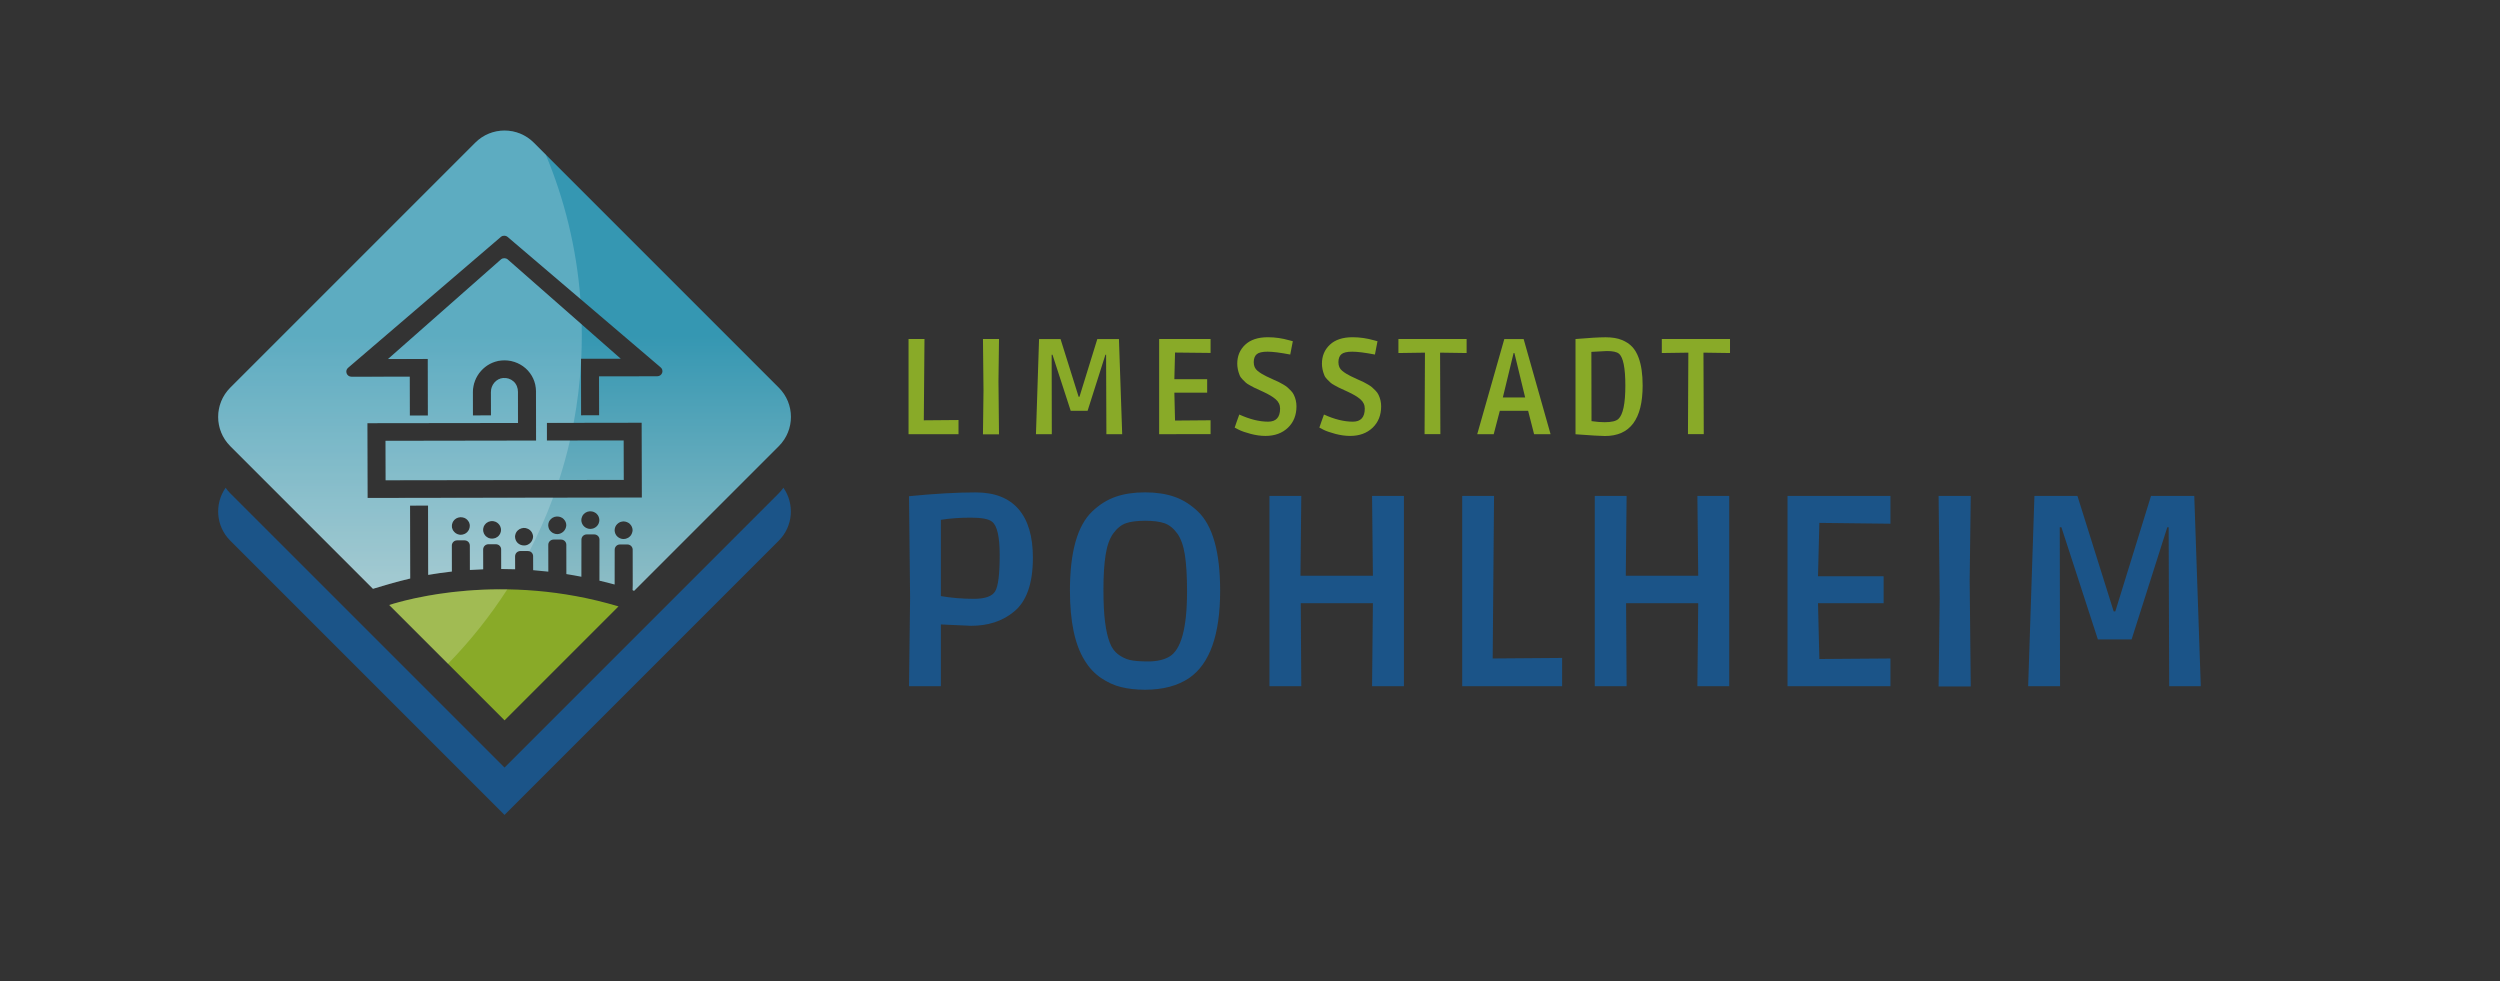 <?xml version="1.0" encoding="utf-8"?>
<!-- Generator: Adobe Illustrator 26.0.3, SVG Export Plug-In . SVG Version: 6.00 Build 0)  -->
<svg version="1.1" id="Ebene_1" xmlns="http://www.w3.org/2000/svg" xmlns:xlink="http://www.w3.org/1999/xlink" x="0px" y="0px"
	 viewBox="0 0 514.26 201.87" style="enable-background:new 0 0 514.26 201.87;" xml:space="preserve">
<rect x="0" y="0" width="514.26" height="201.87" fill="#333333" stroke="none"/>
<style type="text/css">
	.st0{fill:#89AA28;}
	.st1{fill:#1B5488;}
	.st2{fill:#E6332C;}
	.st3{fill:url(#SVGID_1_);}
	.st4{fill:#F5E400;}
	.st5{fill:#FFFAFA;}
	.st6{opacity:0.2;fill:#FFFFFF;}
	.st7{fill:#2F2F2F;}
	.st8{fill:url(#SVGID_00000140009531026204492160000007480821410340972459_);}
	.st9{fill:#7E7E7E;}
	.st10{fill:#595959;}
	.st11{fill:#D4D4D4;}
	.st12{fill:url(#SVGID_00000062886801480835342510000003826634209527913359_);}
	.st13{fill:#858585;}
	.st14{fill:url(#SVGID_00000115507129470140998360000010562315152772349606_);}
	.st15{fill:url(#SVGID_00000113319708022295990170000001879889823584460168_);}
	.st16{fill:url(#SVGID_00000178196947741313246070000002128973542021868699_);}
	.st17{fill:url(#SVGID_00000128479061010451958940000015632544472307930768_);}
	.st18{fill:url(#SVGID_00000147937054432099273180000010595620705567763891_);}
	.st19{fill:url(#SVGID_00000133503751511948564610000018403768488933766537_);}
	.st20{fill:#FFFFFF;}
	.st21{fill:url(#SVGID_00000112591718256356889340000007757360166382967985_);}
	.st22{fill:url(#SVGID_00000030445238450424479230000012375400457148433559_);}
	.st23{fill:#0C4684;}
	.st24{fill:#5FAD40;}
	.st25{fill:#4391B4;}
	.st26{fill:#195488;}
	.st27{fill:#3597B2;}
	.st28{fill:url(#SVGID_00000093877316743571058670000011637614419125784721_);}
	.st29{fill:url(#SVGID_00000117641934885011482340000011727980167938213504_);}
	.st30{fill:url(#SVGID_00000017499501808826611200000015315322059470315914_);}
	.st31{fill:url(#SVGID_00000161616552486518721820000005438023617340680343_);}
	.st32{fill:url(#SVGID_00000144334067342737659030000009307365895350710423_);}
	.st33{fill:url(#SVGID_00000167364751527703226140000013804406544849543834_);}
	.st34{fill:url(#SVGID_00000054226271322788488690000003682224001607083154_);}
	.st35{fill:url(#SVGID_00000147190987185945874960000003693146118973085852_);}
	.st36{fill:url(#SVGID_00000155865164997997618760000007347796632414564782_);}
	.st37{fill:url(#SVGID_00000134956615291619645550000002889490866774067626_);}
	.st38{fill:url(#SVGID_00000049214095234816241830000008082625908679322511_);}
	.st39{fill:url(#SVGID_00000142158422980545944330000011499027912685717382_);}
	.st40{fill:url(#SVGID_00000163789437401736439730000011424169947836199822_);}
	.st41{clip-path:url(#SVGID_00000098909354112566092630000013068056137041473715_);fill:#0D3D63;}
	.st42{clip-path:url(#SVGID_00000098909354112566092630000013068056137041473715_);fill:#195488;}
	.st43{clip-path:url(#SVGID_00000098909354112566092630000013068056137041473715_);fill:#3597B2;}
	.st44{clip-path:url(#SVGID_00000098909354112566092630000013068056137041473715_);fill:#748F2A;}
	.st45{clip-path:url(#SVGID_00000098909354112566092630000013068056137041473715_);fill:#89AA28;}
	.st46{clip-path:url(#SVGID_00000098909354112566092630000013068056137041473715_);fill:#B9CD76;}
	.st47{fill:url(#SVGID_00000161592261910222000700000004280229834891460541_);}
	.st48{fill:url(#SVGID_00000145768734723222613880000001282578952828715957_);}
	.st49{fill:url(#SVGID_00000178203314821743525710000016317397779040880538_);}
	.st50{fill:url(#SVGID_00000123400549808427048240000001493155959483486867_);}
	.st51{fill:url(#SVGID_00000078035523970735051350000006438566643300072348_);}
	.st52{fill:url(#SVGID_00000115487108271855741230000016086996910329119107_);}
	.st53{fill:url(#SVGID_00000098186074139231326530000015337279878985006732_);}
</style>
<g>
	<path class="st1" d="M160.2,101.47l-56.42,56.42l-56.42-56.42c-0.36-0.36-0.67-0.74-0.95-1.14c-2.32,3.32-2.01,7.92,0.95,10.88
		l56.42,56.42l56.42-56.42c2.96-2.96,3.27-7.56,0.95-10.88C160.87,100.72,160.56,101.11,160.2,101.47z"/>
</g>
<g>
	<linearGradient id="SVGID_1_" gradientUnits="userSpaceOnUse" x1="103.787" y1="143.079" x2="103.787" y2="68.825">
		<stop  offset="0" style="stop-color:#B3CDCE"/>
		<stop  offset="0.996" style="stop-color:#3597B2"/>
	</linearGradient>
	<path class="st3" d="M160.2,79.74l-50.4-50.4c-3.32-3.32-8.71-3.32-12.03,0l-50.4,50.4c-3.32,3.32-3.32,8.71,0,12.03l29.35,29.35
		c1.4-0.43,5.06-1.53,7.66-2.12L84.35,104l3.7-0.01l0.03,14.26c1.47-0.25,3.1-0.49,4.87-0.69l-0.01-5.35c0-0.59,0.49-1.07,1.09-1.07
		l1.53,0c0.6,0,1.09,0.48,1.09,1.07l0.01,5.03c0.88-0.06,1.8-0.11,2.73-0.14l-0.01-4.09c0-0.59,0.49-1.07,1.09-1.07l1.53,0
		c0.6,0,1.09,0.47,1.09,1.06l0.01,4.04c0.73,0.01,1.48,0.02,2.24,0.04c0.21,0,0.41,0,0.62,0.01l-0.01-2.68
		c0-0.59,0.48-1.07,1.09-1.07l1.53,0c0.61,0,1.09,0.47,1.09,1.06l0.01,2.89c1.02,0.08,2.07,0.18,3.12,0.3l-0.01-5.53
		c0-0.59,0.49-1.07,1.09-1.07l1.53,0c0.6,0,1.09,0.47,1.09,1.06l0.01,6.04c1.02,0.16,2.05,0.35,3.09,0.55l0.01-7.64
		c0-0.59,0.49-1.07,1.09-1.07l1.53,0c0.6,0,1.09,0.47,1.09,1.06l-0.01,8.46c1.04,0.25,2.07,0.49,3.13,0.79l0.01-7.17
		c0-0.59,0.48-1.07,1.08-1.07l1.53,0c0.6,0,1.09,0.48,1.09,1.07l0.01,7.31c0,0.06-0.01,0.55-0.03,1.02
		c0.04,0.01,0.08,0.02,0.12,0.04c0,0.01-0.01,0.02-0.01,0.03c0.07,0.02,0.14,0.05,0.21,0.07l29.78-29.78
		C163.53,88.44,163.53,83.06,160.2,79.74z M96.1,109.47c-0.08,0.08-0.18,0.16-0.28,0.23c-0.1,0.06-0.21,0.12-0.32,0.16
		c-0.11,0.05-0.22,0.08-0.34,0.11c-0.12,0.02-0.24,0.04-0.36,0.04c-0.12,0-0.24-0.02-0.36-0.03c-0.12-0.03-0.24-0.06-0.35-0.11
		c-0.11-0.05-0.21-0.1-0.31-0.16c-0.1-0.06-0.2-0.14-0.28-0.23c-0.09-0.08-0.17-0.17-0.23-0.27c-0.08-0.1-0.13-0.21-0.18-0.32
		c-0.05-0.11-0.08-0.23-0.11-0.33c-0.02-0.12-0.03-0.24-0.03-0.36c0-0.13,0.01-0.25,0.04-0.36c0.02-0.11,0.05-0.23,0.1-0.34
		c0.04-0.11,0.1-0.22,0.17-0.31c0.07-0.1,0.14-0.2,0.23-0.28c0.43-0.42,1.07-0.61,1.67-0.49c0.12,0.02,0.23,0.05,0.34,0.1
		c0.12,0.05,0.22,0.1,0.33,0.16c0.1,0.06,0.19,0.14,0.28,0.23c0.09,0.08,0.17,0.18,0.23,0.28c0.07,0.09,0.13,0.2,0.18,0.31
		c0.04,0.11,0.07,0.23,0.1,0.33c0.02,0.12,0.04,0.24,0.03,0.37C96.64,108.67,96.44,109.13,96.1,109.47z M102.54,110.27
		c-0.08,0.08-0.17,0.15-0.28,0.22c-0.1,0.07-0.22,0.13-0.33,0.17c-0.11,0.04-0.23,0.07-0.34,0.1c-0.12,0.03-0.24,0.04-0.36,0.04
		c-0.12,0-0.24-0.01-0.36-0.03c-0.12-0.03-0.24-0.05-0.35-0.1c-0.11-0.05-0.21-0.1-0.31-0.17c-0.1-0.07-0.21-0.14-0.29-0.22
		c-0.34-0.35-0.54-0.81-0.54-1.29c0-0.12,0.01-0.23,0.03-0.35c0.02-0.12,0.06-0.23,0.1-0.34c0.04-0.11,0.1-0.21,0.17-0.31
		c0.07-0.1,0.15-0.19,0.23-0.27c0.09-0.09,0.18-0.17,0.29-0.23c0.1-0.07,0.2-0.13,0.31-0.17c0.11-0.04,0.23-0.08,0.35-0.1
		c0.23-0.05,0.48-0.05,0.72,0c0.12,0.02,0.23,0.05,0.34,0.1c0.11,0.04,0.22,0.1,0.32,0.17c0.1,0.07,0.2,0.14,0.28,0.23
		c0.08,0.08,0.17,0.17,0.23,0.27c0.07,0.1,0.12,0.2,0.17,0.31c0.05,0.12,0.08,0.23,0.11,0.35c0.02,0.12,0.04,0.24,0.03,0.35
		C103.08,109.46,102.88,109.92,102.54,110.27z M109.61,110.74c-0.03,0.11-0.06,0.23-0.11,0.34c-0.05,0.11-0.1,0.22-0.17,0.31
		c-0.07,0.1-0.15,0.2-0.23,0.28c-0.08,0.08-0.18,0.15-0.28,0.23c-0.1,0.07-0.21,0.12-0.32,0.17c-0.11,0.04-0.23,0.08-0.34,0.11
		c-0.12,0.02-0.24,0.03-0.36,0.03c-0.49,0-0.97-0.19-1.32-0.52c-0.08-0.08-0.16-0.18-0.23-0.28c-0.07-0.09-0.12-0.2-0.17-0.31
		c-0.04-0.11-0.08-0.23-0.1-0.34c-0.03-0.12-0.04-0.25-0.04-0.36c0-0.12,0.01-0.23,0.04-0.35c0.02-0.11,0.06-0.23,0.1-0.33
		c0.05-0.11,0.1-0.22,0.17-0.32c0.07-0.1,0.15-0.19,0.23-0.27c0.44-0.42,1.06-0.62,1.68-0.5c0.11,0.03,0.23,0.06,0.34,0.11
		c0.11,0.04,0.23,0.1,0.33,0.16c0.1,0.06,0.19,0.15,0.28,0.23c0.08,0.08,0.17,0.17,0.23,0.27c0.06,0.1,0.12,0.21,0.17,0.32
		c0.04,0.11,0.08,0.23,0.11,0.33c0.02,0.12,0.04,0.24,0.04,0.36C109.65,110.49,109.63,110.62,109.61,110.74z M115.92,109.32
		c-0.09,0.08-0.18,0.17-0.28,0.23c-0.1,0.07-0.22,0.12-0.32,0.17c-0.11,0.04-0.22,0.08-0.34,0.11c-0.12,0.02-0.24,0.04-0.36,0.04
		c-0.12,0-0.24-0.02-0.36-0.04c-0.12-0.03-0.24-0.06-0.35-0.11c-0.11-0.04-0.21-0.1-0.31-0.16c-0.1-0.06-0.2-0.14-0.28-0.23
		c-0.09-0.08-0.17-0.17-0.23-0.27c-0.08-0.1-0.13-0.21-0.18-0.32c-0.05-0.11-0.08-0.23-0.1-0.34c-0.03-0.12-0.04-0.24-0.04-0.35
		c0-0.13,0.01-0.25,0.04-0.36c0.02-0.11,0.06-0.23,0.1-0.33c0.05-0.11,0.1-0.22,0.18-0.31c0.07-0.1,0.14-0.2,0.23-0.28
		c0.42-0.42,1.06-0.61,1.67-0.49c0.12,0.02,0.23,0.05,0.34,0.1c0.12,0.04,0.22,0.1,0.33,0.16c0.1,0.07,0.19,0.15,0.28,0.23
		c0.09,0.08,0.17,0.18,0.23,0.28c0.06,0.09,0.13,0.2,0.18,0.31c0.05,0.11,0.07,0.22,0.1,0.33c0.02,0.12,0.04,0.24,0.04,0.36
		C116.46,108.52,116.27,108.99,115.92,109.32z M123.25,107.33c-0.02,0.12-0.06,0.23-0.1,0.34c-0.05,0.12-0.1,0.22-0.17,0.32
		c-0.07,0.1-0.15,0.19-0.23,0.27c-0.09,0.09-0.18,0.16-0.29,0.23c-0.1,0.07-0.2,0.12-0.31,0.17c-0.11,0.05-0.23,0.08-0.35,0.1
		c-0.11,0.03-0.24,0.04-0.36,0.04c-0.48,0-0.96-0.19-1.31-0.53c-0.08-0.08-0.17-0.17-0.23-0.27c-0.07-0.1-0.12-0.2-0.17-0.32
		c-0.05-0.11-0.09-0.22-0.11-0.33c-0.03-0.12-0.04-0.24-0.04-0.36c0-0.12,0.01-0.24,0.04-0.35c0.03-0.12,0.06-0.23,0.11-0.34
		c0.04-0.11,0.1-0.22,0.16-0.32c0.07-0.1,0.15-0.19,0.23-0.27c0.43-0.43,1.07-0.62,1.67-0.5c0.12,0.03,0.24,0.06,0.35,0.1
		c0.11,0.05,0.21,0.11,0.32,0.17s0.2,0.14,0.29,0.23c0.08,0.08,0.16,0.17,0.23,0.27c0.07,0.1,0.12,0.21,0.17,0.32
		c0.05,0.11,0.08,0.22,0.1,0.34c0.03,0.12,0.04,0.24,0.04,0.35C123.28,107.1,123.28,107.21,123.25,107.33z M130.08,109.41
		c-0.03,0.12-0.06,0.23-0.11,0.34c-0.04,0.11-0.1,0.22-0.16,0.32c-0.07,0.1-0.15,0.19-0.23,0.27c-0.09,0.08-0.18,0.17-0.28,0.23
		c-0.1,0.07-0.21,0.12-0.32,0.16c-0.11,0.05-0.22,0.08-0.34,0.11c-0.12,0.02-0.24,0.04-0.36,0.04c-0.12,0-0.25-0.02-0.36-0.03
		c-0.12-0.03-0.24-0.06-0.35-0.11c-0.11-0.04-0.22-0.1-0.31-0.16c-0.1-0.06-0.21-0.15-0.29-0.23c-0.08-0.08-0.15-0.17-0.23-0.27
		c-0.06-0.1-0.12-0.21-0.17-0.32c-0.05-0.11-0.08-0.22-0.1-0.33c-0.03-0.12-0.04-0.24-0.04-0.36c0-0.12,0.01-0.25,0.04-0.35
		c0.02-0.12,0.06-0.24,0.1-0.34c0.05-0.11,0.1-0.21,0.17-0.31c0.07-0.1,0.15-0.19,0.23-0.27c0.08-0.09,0.18-0.16,0.28-0.23
		c0.09-0.07,0.2-0.13,0.31-0.17c0.11-0.05,0.23-0.08,0.35-0.1c0.23-0.06,0.48-0.06,0.72,0c0.12,0.02,0.23,0.05,0.34,0.1
		c0.11,0.04,0.23,0.1,0.33,0.17c0.1,0.06,0.2,0.13,0.28,0.23c0.08,0.08,0.17,0.17,0.23,0.27c0.07,0.1,0.12,0.2,0.17,0.31
		c0.05,0.11,0.09,0.23,0.11,0.35c0.02,0.11,0.04,0.24,0.04,0.35C130.12,109.17,130.1,109.29,130.08,109.41z M75.61,102.43
		l-0.04-15.38l30.98-0.04l-0.01-6.39c0-0.79-0.29-1.59-0.88-2.13c-0.59-0.54-1.37-0.8-2.19-0.73c-1.4,0.13-2.5,1.41-2.49,2.91
		l0.01,4.78l-3.71,0.01l-0.01-4.78c-0.01-3.35,2.56-6.21,5.85-6.53c1.81-0.18,3.64,0.41,5,1.61c1.35,1.2,2.13,2.91,2.13,4.7
		l0.02,10.17l-30.97,0.05l0.02,8.11l48.99-0.07l-0.02-8.12l-15.79,0.02l0-3.63l19.49-0.03l0.04,15.38L75.61,102.43z M135.19,77.4
		l-11.97,0.02l0.02,8l-3.71,0.01l-0.02-11.63l8.18-0.01l-23.28-20.44c-0.4-0.31-0.96-0.31-1.35,0l-23.25,20.5l8.18-0.01l0.02,11.63
		l-3.71,0.01l-0.02-8l-11.97,0.02c-1.02,0-1.48-1.26-0.68-1.88l31.41-26.91c0.39-0.31,0.95-0.31,1.35,0l31.46,26.82
		C136.66,76.14,136.22,77.4,135.19,77.4z"/>
</g>
<path class="st0" d="M80.06,124.45l23.73,23.73l23.44-23.44C103.48,117.62,83.56,123.32,80.06,124.45z"/>
<path class="st6" d="M97.77,29.35l-50.4,50.4c-3.32,3.32-3.32,8.71,0,12.03l29.35,29.35c1.4-0.43,5.06-1.53,7.66-2.12l-0.03-14.99
	l3.7-0.01l0.03,14.26c1.47-0.25,3.1-0.49,4.87-0.69l-0.01-5.35c0-0.59,0.49-1.07,1.09-1.07l1.53,0c0.6,0,1.09,0.48,1.09,1.07
	l0.01,5.03c0.88-0.06,1.8-0.11,2.73-0.14l-0.01-4.09c0-0.59,0.49-1.07,1.09-1.07l1.53,0c0.6,0,1.09,0.47,1.09,1.06l0.01,4.04
	c0.73,0.01,1.48,0.02,2.24,0.04c0.21,0,0.41,0,0.62,0.01l-0.01-2.68c0-0.59,0.48-1.07,1.09-1.07l1.53,0c0.11,0,0.22,0.03,0.32,0.06
	c1.84-3.56,3.47-7.24,4.87-11.04l-38.14,0.05l-0.04-15.38l30.98-0.04l-0.01-6.39c0-0.79-0.29-1.59-0.88-2.13
	c-0.59-0.54-1.37-0.8-2.19-0.73c-1.4,0.13-2.5,1.41-2.49,2.91l0.01,4.78l-3.71,0.01l-0.01-4.78c-0.01-3.35,2.56-6.21,5.85-6.53
	c1.81-0.18,3.64,0.41,5,1.61c1.35,1.2,2.13,2.91,2.13,4.7l0.02,10.17l-30.97,0.05l0.02,8.11L115,98.75
	c0.86-2.66,1.61-5.37,2.24-8.12l-4.74,0.01l0-3.63l5.5-0.01c0.77-4.1,1.29-8.29,1.52-12.55l0-0.64l0.04,0
	c0.08-1.6,0.12-3.21,0.12-4.82c0-0.76-0.01-1.51-0.03-2.26l-15.22-13.37c-0.4-0.31-0.96-0.31-1.35,0l-23.25,20.5l8.18-0.01
	l0.02,11.63l-3.71,0.01l-0.02-8l-11.97,0.02c-1.02,0-1.48-1.26-0.68-1.88l31.41-26.91c0.39-0.31,0.95-0.31,1.35,0l14.98,12.77
	c-0.8-10.44-3.26-20.42-7.12-29.67l-2.46-2.46C106.48,26.03,101.09,26.03,97.77,29.35z M105.98,110.04c0.02-0.11,0.06-0.23,0.1-0.33
	c0.05-0.11,0.1-0.22,0.17-0.32c0.07-0.1,0.15-0.19,0.23-0.27c0.44-0.42,1.06-0.62,1.68-0.5c0.11,0.03,0.23,0.06,0.34,0.11
	c0.11,0.04,0.23,0.1,0.33,0.16c0.1,0.06,0.19,0.15,0.28,0.23c0.08,0.08,0.17,0.17,0.23,0.27c0.06,0.1,0.12,0.21,0.17,0.32
	c0.04,0.11,0.08,0.23,0.11,0.33c0.02,0.12,0.04,0.24,0.04,0.36c0,0.12-0.02,0.24-0.04,0.36c-0.03,0.11-0.06,0.23-0.11,0.34
	c-0.05,0.11-0.1,0.22-0.17,0.31c-0.07,0.1-0.15,0.2-0.23,0.28c-0.08,0.08-0.18,0.15-0.28,0.23c-0.1,0.07-0.21,0.12-0.32,0.17
	c-0.11,0.04-0.23,0.08-0.34,0.11c-0.12,0.02-0.24,0.03-0.36,0.03c-0.49,0-0.97-0.19-1.32-0.52c-0.08-0.08-0.16-0.18-0.23-0.28
	c-0.07-0.09-0.12-0.2-0.17-0.31c-0.04-0.11-0.08-0.23-0.1-0.34c-0.03-0.12-0.04-0.25-0.04-0.36
	C105.94,110.28,105.95,110.16,105.98,110.04z M99.41,108.64c0.02-0.12,0.06-0.23,0.1-0.34c0.04-0.11,0.1-0.21,0.17-0.31
	c0.07-0.1,0.15-0.19,0.23-0.27c0.09-0.09,0.18-0.17,0.29-0.23c0.1-0.07,0.2-0.13,0.31-0.17c0.11-0.04,0.23-0.08,0.35-0.1
	c0.23-0.05,0.48-0.05,0.72,0c0.12,0.02,0.23,0.05,0.34,0.1c0.11,0.04,0.22,0.1,0.32,0.17c0.1,0.07,0.2,0.14,0.28,0.23
	c0.08,0.08,0.17,0.17,0.23,0.27c0.07,0.1,0.12,0.2,0.17,0.31c0.05,0.12,0.08,0.23,0.11,0.35c0.02,0.12,0.04,0.24,0.03,0.35
	c0,0.48-0.2,0.94-0.54,1.29c-0.08,0.08-0.17,0.15-0.28,0.22c-0.1,0.07-0.22,0.13-0.33,0.17c-0.11,0.04-0.23,0.07-0.34,0.1
	c-0.12,0.03-0.24,0.04-0.36,0.04c-0.12,0-0.24-0.01-0.36-0.03c-0.12-0.03-0.24-0.05-0.35-0.1c-0.11-0.05-0.21-0.1-0.31-0.17
	c-0.1-0.07-0.21-0.14-0.29-0.22c-0.34-0.35-0.54-0.81-0.54-1.29C99.37,108.88,99.38,108.76,99.41,108.64z M92.97,107.84
	c0.02-0.11,0.05-0.23,0.1-0.34c0.04-0.11,0.1-0.22,0.17-0.31c0.07-0.1,0.14-0.2,0.23-0.28c0.43-0.42,1.07-0.61,1.67-0.49
	c0.12,0.02,0.23,0.05,0.34,0.1c0.12,0.05,0.22,0.1,0.33,0.16c0.1,0.06,0.19,0.14,0.28,0.23c0.09,0.08,0.17,0.18,0.23,0.28
	c0.07,0.09,0.13,0.2,0.18,0.31c0.04,0.11,0.07,0.23,0.1,0.33c0.02,0.12,0.04,0.24,0.03,0.37c0,0.48-0.2,0.94-0.54,1.28
	c-0.08,0.08-0.18,0.16-0.28,0.23c-0.1,0.06-0.21,0.12-0.32,0.16c-0.11,0.05-0.22,0.08-0.34,0.11c-0.12,0.02-0.24,0.04-0.36,0.04
	c-0.12,0-0.24-0.02-0.36-0.03c-0.12-0.03-0.24-0.06-0.35-0.11c-0.11-0.05-0.21-0.1-0.31-0.16c-0.1-0.06-0.2-0.14-0.28-0.23
	c-0.09-0.08-0.17-0.17-0.23-0.27c-0.08-0.1-0.13-0.21-0.18-0.32c-0.05-0.11-0.08-0.23-0.11-0.33c-0.02-0.12-0.03-0.24-0.03-0.36
	C92.93,108.08,92.94,107.96,92.97,107.84z"/>
<path class="st6" d="M92.15,136.55c4.56-4.67,8.65-9.8,12.2-15.31c-12.75-0.2-22.02,2.48-24.3,3.21L92.15,136.55z"/>
<g>
	<path class="st1" d="M186.99,102.07c5.26-0.52,9.84-0.78,13.72-0.78c3.88,0,6.81,1.14,8.79,3.42c1.98,2.28,2.97,5.62,2.97,10.02
		c0,5.38-1.34,9.11-4.03,11.2c-2.31,1.87-5.21,2.8-8.68,2.8l-6.22-0.28v12.71h-6.55l0.22-18.2L186.99,102.07z M193.54,122.62
		c2.17,0.37,4.42,0.56,6.78,0.56c2.35,0,3.83-0.53,4.42-1.6c0.6-1.06,0.9-3.51,0.9-7.34c0-3.83-0.52-6.13-1.57-6.92
		c-0.67-0.56-2.13-0.84-4.37-0.84c-2.24,0-4.29,0.15-6.16,0.45V122.62z"/>
	<path class="st1" d="M235.54,141.88c-1.79,0-3.42-0.18-4.87-0.53c-1.46-0.35-2.86-0.99-4.2-1.9c-1.34-0.91-2.46-2.12-3.36-3.61
		c-2.02-3.25-3.02-8.03-3.02-14.34c0-7.95,1.53-13.38,4.59-16.3c1.49-1.42,3.11-2.43,4.84-3.02c1.74-0.6,3.74-0.9,6.02-0.9
		c2.28,0,4.28,0.3,6.02,0.9c1.74,0.6,3.35,1.61,4.84,3.02c3.06,2.91,4.59,8.34,4.59,16.3c0,9.07-2.13,15.06-6.38,17.98
		C242.22,141.08,239.2,141.88,235.54,141.88z M230,134.6c0.75,0.56,1.54,0.94,2.38,1.15c0.84,0.21,2.12,0.31,3.84,0.31
		c1.72,0,3.14-0.32,4.26-0.95c2.46-1.38,3.7-5.86,3.7-13.44c0-3.14-0.15-5.66-0.45-7.56c-0.3-1.9-0.83-3.38-1.6-4.42
		c-0.77-1.04-1.64-1.74-2.63-2.07c-0.99-0.34-2.31-0.5-3.95-0.5c-1.64,0-2.95,0.17-3.92,0.5c-0.97,0.34-1.84,1.03-2.6,2.07
		c-0.77,1.05-1.3,2.52-1.6,4.42c-0.3,1.9-0.45,4.27-0.45,7.08c0,2.82,0.11,5.09,0.34,6.8c0.22,1.72,0.54,3.11,0.95,4.17
		C228.67,133.23,229.25,134.04,230,134.6z"/>
	<path class="st1" d="M261.13,141.16v-39.14h6.55l-0.17,16.41h14.9l-0.17-16.41h6.55v39.14h-6.55l0.17-17.08h-14.84l0.11,17.08
		H261.13z"/>
	<path class="st1" d="M300.78,141.16v-39.14h6.55l-0.28,33.43l14.28-0.11v5.82H300.78z"/>
	<path class="st1" d="M328.05,141.16v-39.14h6.55l-0.17,16.41h14.9l-0.17-16.41h6.55v39.14h-6.55l0.17-17.08h-14.84l0.11,17.08
		H328.05z"/>
	<path class="st1" d="M367.7,141.16v-39.14h21.17v5.71l-14.62-0.17l-0.28,10.98h13.5v5.54h-13.5l0.28,11.48l14.62-0.11v5.71H367.7z"
		/>
	<path class="st1" d="M398.78,141.21l0.22-18.03l-0.22-21.17h6.61l-0.22,17.36l0.22,21.84H398.78z"/>
	<path class="st1" d="M417.2,141.16l1.29-39.14h8.85l7.45,23.74h0.34l7.34-23.74h8.9l1.34,39.14h-6.5l-0.11-32.7h-0.28l-7.34,23.07
		h-6.94l-7.5-23.07h-0.34l0.06,32.7H417.2z"/>
</g>
<g>
	<g>
		<path class="st0" d="M186.89,89.32V69.74h3.28l-0.14,16.72l7.14-0.06v2.91H186.89z"/>
		<path class="st0" d="M202.2,89.34l0.11-9.02l-0.11-10.58h3.3l-0.11,8.68l0.11,10.92H202.2z"/>
		<path class="st0" d="M213.1,89.32l0.64-19.57h4.42l3.72,11.87h0.17l3.67-11.87h4.45l0.67,19.57h-3.25l-0.06-16.35h-0.14
			l-3.67,11.54h-3.47l-3.75-11.54h-0.17l0.03,16.35H213.1z"/>
		<path class="st0" d="M238.44,89.32V69.74h10.58v2.86l-7.31-0.08L241.57,78h6.75v2.77h-6.75l0.14,5.74l7.31-0.06v2.86H238.44z"/>
		<path class="st0" d="M260.86,86.74c1.64,0,2.46-0.9,2.46-2.69c0-0.77-0.31-1.41-0.92-1.93s-1.47-1.03-2.56-1.53
			c-1.09-0.49-1.72-0.78-1.88-0.87c-0.16-0.08-0.44-0.24-0.85-0.46c-0.41-0.22-0.7-0.41-0.85-0.56c-0.16-0.15-0.38-0.37-0.67-0.66
			c-0.29-0.29-0.49-0.58-0.6-0.88c-0.32-0.8-0.48-1.59-0.48-2.35c0-1.59,0.55-2.89,1.64-3.91c1.09-1.02,2.65-1.53,4.66-1.53
			c1.47,0,2.93,0.21,4.37,0.62l0.76,0.2l-0.53,2.74c-2.04-0.39-3.59-0.59-4.66-0.59s-1.82,0.17-2.23,0.52
			c-0.41,0.35-0.62,0.9-0.62,1.65c0,0.76,0.26,1.34,0.77,1.76c0.51,0.42,1.11,0.79,1.79,1.12c0.68,0.33,1.23,0.58,1.65,0.77
			c0.42,0.19,0.74,0.33,0.95,0.43c0.21,0.1,0.51,0.26,0.88,0.48c0.37,0.21,0.66,0.41,0.87,0.59c0.21,0.18,0.45,0.41,0.73,0.7
			c0.28,0.29,0.49,0.58,0.62,0.88c0.35,0.73,0.53,1.51,0.53,2.35c0,1.81-0.59,3.28-1.76,4.4c-1.18,1.12-2.72,1.68-4.62,1.68
			c-0.97,0-1.98-0.14-3.04-0.42c-1.05-0.28-1.86-0.56-2.42-0.84l-0.87-0.45c0.17-0.5,0.31-0.91,0.42-1.22s0.21-0.57,0.28-0.78
			c0.07-0.21,0.16-0.44,0.25-0.69C257.08,86.25,259.05,86.74,260.86,86.74z"/>
		<path class="st0" d="M278.28,86.74c1.64,0,2.46-0.9,2.46-2.69c0-0.77-0.31-1.41-0.92-1.93s-1.47-1.03-2.56-1.53
			c-1.09-0.49-1.72-0.78-1.88-0.87c-0.16-0.08-0.44-0.24-0.85-0.46c-0.41-0.22-0.7-0.41-0.85-0.56c-0.16-0.15-0.38-0.37-0.67-0.66
			c-0.29-0.29-0.49-0.58-0.6-0.88c-0.32-0.8-0.48-1.59-0.48-2.35c0-1.59,0.55-2.89,1.64-3.91c1.09-1.02,2.65-1.53,4.66-1.53
			c1.47,0,2.93,0.21,4.37,0.62l0.76,0.2l-0.53,2.74c-2.04-0.39-3.59-0.59-4.66-0.59s-1.82,0.17-2.23,0.52
			c-0.41,0.35-0.62,0.9-0.62,1.65c0,0.76,0.26,1.34,0.77,1.76c0.51,0.42,1.11,0.79,1.79,1.12c0.68,0.33,1.23,0.58,1.65,0.77
			c0.42,0.19,0.74,0.33,0.95,0.43c0.21,0.1,0.51,0.26,0.88,0.48c0.37,0.21,0.66,0.41,0.87,0.59c0.21,0.18,0.45,0.41,0.73,0.7
			c0.28,0.29,0.49,0.58,0.62,0.88c0.35,0.73,0.53,1.51,0.53,2.35c0,1.81-0.59,3.28-1.76,4.4c-1.18,1.12-2.72,1.68-4.62,1.68
			c-0.97,0-1.98-0.14-3.04-0.42c-1.05-0.28-1.86-0.56-2.42-0.84l-0.87-0.45c0.17-0.5,0.31-0.91,0.42-1.22s0.21-0.57,0.28-0.78
			c0.07-0.21,0.16-0.44,0.25-0.69C274.49,86.25,276.47,86.74,278.28,86.74z"/>
		<path class="st0" d="M287.66,69.74h14.03v2.88l-5.46-0.08l0.06,16.77h-3.25l0.08-16.77l-5.46,0.08V69.74z"/>
		<path class="st0" d="M303.87,89.32l5.57-19.57h3.98l5.54,19.57h-3.39l-1.23-4.82h-5.82l-1.26,4.82H303.87z M309.14,81.76h4.59
			l-2.21-9.13h-0.17L309.14,81.76z"/>
		<path class="st0" d="M324.09,69.74c2.8-0.24,4.86-0.36,6.19-0.36c1.33,0,2.44,0.18,3.33,0.55c0.9,0.36,1.61,0.84,2.16,1.43
			c0.54,0.59,0.97,1.32,1.29,2.2c0.56,1.48,0.84,3.39,0.84,5.74c0,6.93-2.58,10.39-7.76,10.39c-0.84,0-2.86-0.12-6.05-0.36V69.74z
			 M330.08,86.85c1.4,0,2.34-0.22,2.83-0.67c0.95-0.88,1.43-3.16,1.43-6.85s-0.45-5.88-1.34-6.59c-0.43-0.35-1.25-0.53-2.46-0.53
			l-3.19,0.17l0.03,14.25C328.37,86.78,329.28,86.85,330.08,86.85z"/>
		<path class="st0" d="M341.84,69.74h14.03v2.88l-5.46-0.08l0.06,16.77h-3.25l0.08-16.77l-5.46,0.08V69.74z"/>
	</g>
</g>
</svg>
